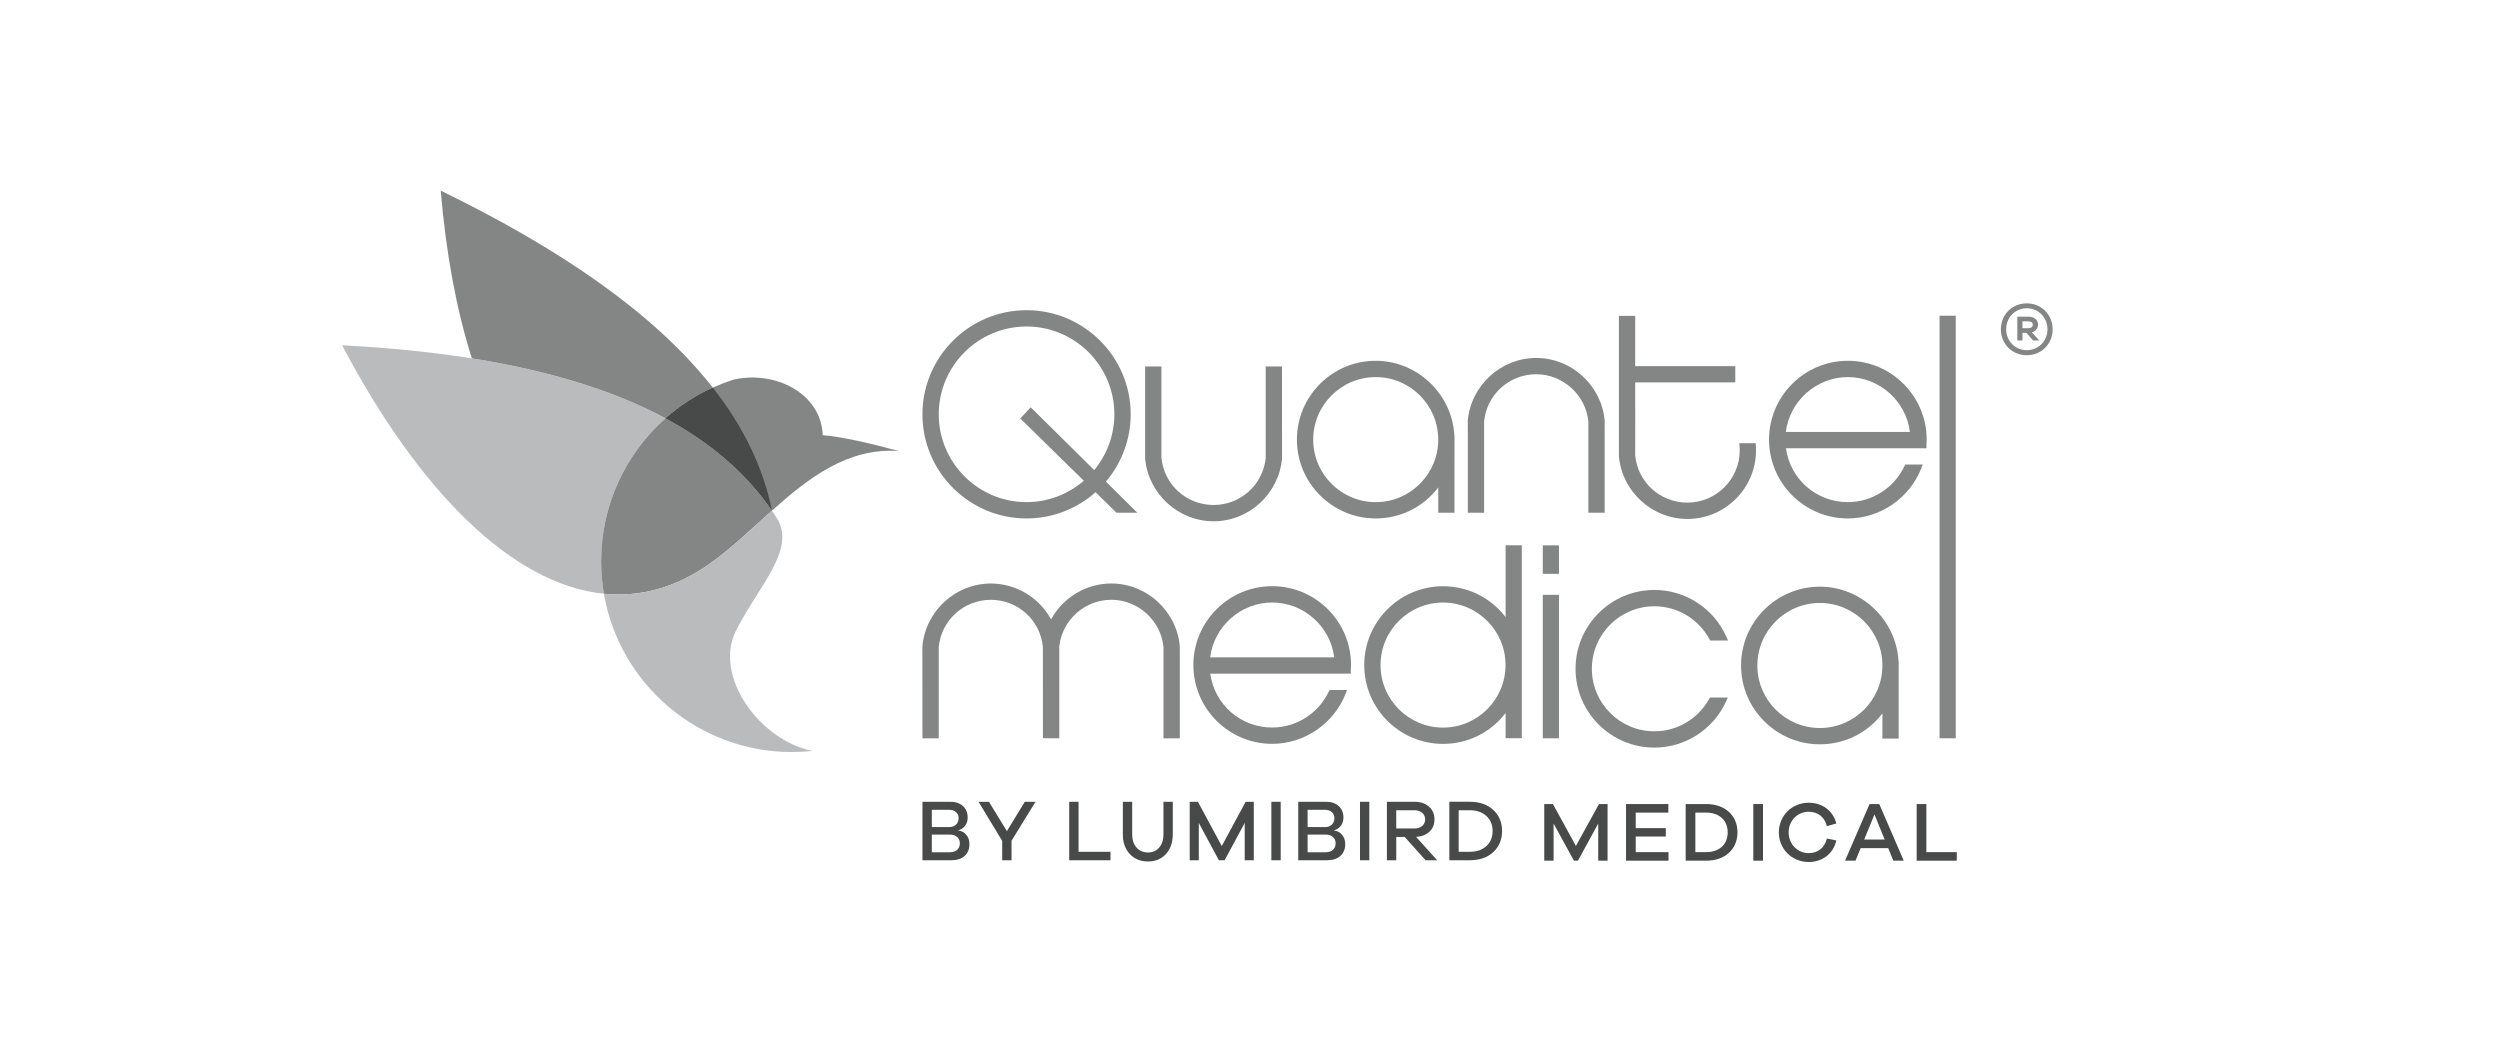 <?xml version="1.0" encoding="UTF-8"?> <svg xmlns="http://www.w3.org/2000/svg" id="Ebene_1" data-name="Ebene 1" width="190" height="80" viewBox="0 0 190 80"><defs><style> .cls-1, .cls-2, .cls-3, .cls-4, .cls-5, .cls-6 { stroke-width: 0px; } .cls-1, .cls-3, .cls-6 { fill-rule: evenodd; } .cls-1, .cls-5 { fill: #848585; } .cls-2, .cls-6 { fill: #484949; } .cls-3 { fill: #b9bbbc; } .cls-4 { fill: none; } </style></defs><rect class="cls-4" width="190" height="80"></rect><g><path class="cls-5" d="M156,25.031c0,1.141-.885,1.967-1.967,1.967-1.082,0-1.967-.826-1.967-1.967,0-1.151.885-1.977,1.967-1.977,1.082,0,1.967.826,1.967,1.977ZM155.607,25.031c0-.925-.708-1.603-1.574-1.603-.856,0-1.564.679-1.564,1.603,0,.905.708,1.583,1.564,1.583.866,0,1.574-.679,1.574-1.583ZM154.426,25.257l.561.62h-.472l-.511-.58h-.295v.58h-.393v-1.81h.836c.442,0,.737.236.737.6,0,.285-.177.502-.462.59ZM154.151,24.943c.207,0,.344-.108.344-.266s-.138-.256-.344-.256h-.443v.521h.443Z"></path><g><path class="cls-1" d="M58.668,38.808c2.807-2.508,5.746-4.78,9.616-4.535-1.987-.547-4.272-1.081-5.755-1.201-.131-3.252-3.732-4.948-6.818-4.21-1.936.628-3.671,1.638-5.131,2.93,3.385,1.821,6.118,4.133,8.088,7.016h0Z"></path><path class="cls-3" d="M45.687,42.654c0-4.25,1.851-8.17,4.894-10.863-6.222-3.347-14.646-5.033-24.58-5.551,5.799,11.017,12.905,18.182,19.896,18.884-.138-.803-.21-1.629-.21-2.471Z"></path><path class="cls-1" d="M50.58,31.791c-3.043,2.693-4.894,6.613-4.894,10.863,0,.842.072,1.668.21,2.471,2.72.273,5.424-.433,8.026-2.271,1.635-1.155,3.17-2.638,4.746-4.047-1.97-2.883-4.703-5.196-8.088-7.016h0Z"></path><path class="cls-3" d="M53.922,42.854c-2.602,1.838-5.306,2.544-8.026,2.271,1.173,6.832,7.125,12.03,14.291,12.03.521,0,1.041-.028,1.559-.084-4.067-.819-7.521-5.726-5.823-9.113,1.735-3.462,4.632-6.197,3.102-8.607-.116-.183-.236-.365-.358-.544-1.576,1.409-3.111,2.892-4.746,4.047Z"></path><path class="cls-1" d="M35.863,27.237c5.708.907,10.677,2.38,14.717,4.554,1.061-.939,2.268-1.73,3.592-2.332-.07-.089-.141-.179-.212-.268-4.423-5.51-11.521-10.349-20.465-14.703.398,4.75,1.193,9.055,2.368,12.749Z"></path><path class="cls-6" d="M54.172,29.459c-1.324.603-2.53,1.393-3.592,2.332,3.385,1.821,6.118,4.133,8.088,7.016-.668-3.322-2.208-6.429-4.496-9.349Z"></path></g><g><path class="cls-5" d="M104.554,39.402c1.886,0,3.623-.871,4.754-2.358v1.926h1.232l.002-5.485c.002-.024.004-.049.004-.074s-.001-.05-.004-.074l-.004-.264h-.007c-.178-3.134-2.821-5.654-5.976-5.654-3.303,0-5.99,2.688-5.99,5.991,0,3.303,2.687,5.991,5.99,5.991h0ZM104.554,28.659c2.621,0,4.752,2.132,4.752,4.752,0,2.62-2.132,4.752-4.752,4.752-2.619,0-4.751-2.132-4.751-4.752,0-2.62,2.132-4.752,4.751-4.752Z"></path><path class="cls-5" d="M140.438,27.42c-3.303,0-5.991,2.688-5.991,5.991,0,3.303,2.688,5.991,5.991,5.991,2.455,0,4.702-1.543,5.59-3.839l.098-.256h-1.331l-.051.108c-.781,1.669-2.472,2.747-4.307,2.747-2.395,0-4.384-1.746-4.706-4.095h10.681l-.001-.225c.011-.142.017-.287.017-.431,0-3.304-2.688-5.991-5.991-5.991h-0ZM140.438,28.659c2.392,0,4.424,1.815,4.715,4.169h-9.43c.292-2.354,2.325-4.169,4.715-4.169Z"></path><path class="cls-5" d="M92.231,39.618c2.692,0,4.978-2.099,5.205-4.796l-.005-6.971h-1.238v6.839l.001.116c-.209,2.036-1.912,3.572-3.962,3.572-2.067,0-3.771-1.551-3.962-3.591v-6.936h-1.24v6.104c-.006.144,0,.885.001.9.235,2.67,2.52,4.762,5.201,4.762h0Z"></path><path class="cls-5" d="M144.287,50.239c-.178-3.133-2.821-5.652-5.975-5.652-3.304,0-5.991,2.687-5.991,5.99s2.688,5.991,5.991,5.991c1.885,0,3.621-.868,4.752-2.349v1.917h1.234v-5.355l.004-.203-.007-.338h-.007ZM143.063,50.577c0,2.62-2.132,4.751-4.751,4.751-2.621,0-4.752-2.132-4.752-4.751s2.132-4.751,4.752-4.751c2.619,0,4.751,2.131,4.751,4.751h0Z"></path><path class="cls-5" d="M115.657,41.439h-1.231v5.465c-1.132-1.482-2.868-2.35-4.754-2.35-3.303,0-5.99,2.688-5.99,5.992,0,3.303,2.687,5.99,5.99,5.99,1.887,0,3.623-.868,4.754-2.35v1.917h1.231v-5.358c.002-.068.004-.134.004-.2,0-.07-.002-.139-.004-.2v-8.907h0ZM109.671,55.297c-2.619,0-4.751-2.131-4.751-4.751,0-2.62,2.132-4.752,4.751-4.752s4.75,2.132,4.75,4.752c0,2.62-2.131,4.751-4.75,4.751Z"></path><rect class="cls-5" x="117.251" y="45.207" width="1.23" height="10.904"></rect><rect class="cls-5" x="117.251" y="41.446" width="1.23" height="2.165"></rect><path class="cls-5" d="M125.734,46.077c1.75,0,3.354.96,4.185,2.505l.053.099h1.36l-.117-.264c-.959-2.175-3.111-3.58-5.482-3.58-3.304,0-5.992,2.688-5.992,5.992,0,3.303,2.688,5.99,5.992,5.99,2.351,0,4.495-1.389,5.463-3.539l.12-.265h-1.364l-.054.097c-.839,1.522-2.434,2.467-4.165,2.467-2.621,0-4.752-2.131-4.752-4.751s2.132-4.751,4.752-4.751Z"></path><rect class="cls-5" x="147.408" y="23.994" width="1.23" height="32.116"></rect><path class="cls-5" d="M120.716,38.97h1.24v-6.105c.006-.142,0-.885-.001-.9-.235-2.67-2.52-4.762-5.201-4.762-2.692,0-4.978,2.1-5.205,4.797,0,0,.004.744.004.889v6.081h1.24v-6.839l-.001-.115c.209-2.037,1.913-3.573,3.961-3.573,2.032,0,3.773,1.585,3.962,3.592v6.936h0Z"></path><path class="cls-5" d="M133.445,33.856l-.013-.173h-1.248l.018.205c.01.108.018.218.018.33,0,2.195-1.786,3.981-3.982,3.981-2.058,0-3.761-1.545-3.962-3.574l.003-3.634-.003.002v-1.929h7.607v-1.239h-7.607v-3.818h-1.24v9.764c-.002.123-.003.521-.001.755l.001.152c.234,2.671,2.519,4.763,5.201,4.763,2.879,0,5.222-2.343,5.222-5.222,0-.121-.005-.243-.015-.362h0Z"></path><path class="cls-5" d="M96.687,44.55c-3.304,0-5.991,2.688-5.991,5.992,0,3.303,2.688,5.99,5.991,5.99,2.457,0,4.703-1.542,5.59-3.838l.098-.256h-1.331l-.051.108c-.781,1.668-2.472,2.746-4.306,2.746-2.396,0-4.384-1.746-4.707-4.095h10.681l-.001-.227c.01-.141.018-.284.018-.429,0-3.304-2.688-5.992-5.991-5.992h-0ZM96.687,45.791c2.39,0,4.422,1.814,4.714,4.167h-9.428c.291-2.352,2.323-4.167,4.714-4.167Z"></path><path class="cls-5" d="M89.663,49.107c-.234-2.67-2.519-4.762-5.202-4.762-1.91,0-3.668,1.058-4.579,2.726-.912-1.666-2.669-2.724-4.577-2.724-2.691,0-4.977,2.099-5.205,4.795l.005,6.97h1.24v-6.839l-.001-.115c.209-2.036,1.913-3.572,3.961-3.572,2.041,0,3.741,1.531,3.953,3.553l.005,6.783.004.181,1.239.009-.001-6.979.01-.076c.253-1.98,1.95-3.473,3.947-3.473,2.033,0,3.775,1.585,3.963,3.592v6.935h1.24v-6.105c.004-.143-.001-.883-.001-.883l-.001-.015h0Z"></path><path class="cls-5" d="M78.019,39.402c1.93,0,3.787-.705,5.244-1.993l1.593,1.561h1.586l-2.393-2.367c1.215-1.43,1.883-3.24,1.883-5.115,0-4.364-3.55-7.914-7.913-7.914-4.364,0-7.914,3.55-7.914,7.914s3.551,7.914,7.914,7.914ZM78.019,24.814c3.679,0,6.673,2.994,6.673,6.674,0,1.544-.542,3.041-1.531,4.238l-4.826-4.772-.794.849,4.829,4.731c-1.216,1.051-2.754,1.628-4.351,1.628-3.681,0-6.674-2.994-6.674-6.674s2.994-6.674,6.674-6.674Z"></path></g><g><g><path class="cls-2" d="M72.842,63.118c.23.027.427.133.59.318.164.186.245.427.245.723,0,.371-.121.668-.362.889-.241.221-.589.332-1.045.332h-2.163v-4.445h2.116c.402,0,.723.109.962.328.239.219.358.51.358.872,0,.261-.072.478-.216.65-.144.172-.306.274-.488.305v.027h0ZM70.818,62.859h1.327c.212,0,.384-.063.514-.189.13-.126.196-.291.196-.494,0-.186-.065-.337-.196-.454-.13-.117-.3-.176-.507-.176h-1.333v1.313ZM72.198,64.77c.234,0,.418-.062.551-.186.133-.124.199-.287.199-.491,0-.199-.067-.359-.202-.481-.135-.122-.311-.182-.527-.182h-1.4v1.34h1.38,0Z"></path><path class="cls-2" d="M76.876,65.38h-.71v-1.473l-1.798-2.972h.789l1.367,2.229,1.36-2.229h.816l-1.824,2.959v1.486h0Z"></path></g><g><path class="cls-2" d="M84.398,65.38h-3.138v-4.445h.71v3.801h2.428v.643Z"></path><path class="cls-2" d="M89.13,63.416c0,.615-.173,1.111-.517,1.489-.345.378-.798.567-1.36.567-.575,0-1.038-.189-1.39-.567-.352-.378-.527-.875-.527-1.489v-2.481h.71v2.481c0,.416.111.749.332.998.221.25.513.375.876.375.349,0,.631-.126.846-.378.215-.252.322-.584.322-.995v-2.481h.71v2.481h0Z"></path><path class="cls-2" d="M95.288,65.38h-.69v-2.839l-1.526,2.839h-.438l-1.526-2.839v2.839h-.69v-4.445h.624l1.811,3.363,1.818-3.363h.617v4.445Z"></path><path class="cls-2" d="M96.623,65.38v-4.445h.71v4.445h-.71Z"></path><path class="cls-2" d="M101.401,63.118c.23.027.427.133.59.318.164.186.245.427.245.723,0,.371-.121.668-.362.889-.241.221-.589.332-1.045.332h-2.163v-4.445h2.116c.402,0,.723.109.962.328.239.219.358.51.358.872,0,.261-.072.478-.216.65-.144.172-.306.274-.488.305v.027h0ZM99.377,62.859h1.327c.212,0,.384-.063.514-.189.13-.126.196-.291.196-.494,0-.186-.065-.337-.196-.454-.13-.117-.3-.176-.507-.176h-1.333v1.313ZM100.757,64.77c.234,0,.418-.062.551-.186.133-.124.199-.287.199-.491,0-.199-.067-.359-.202-.481-.135-.122-.311-.182-.527-.182h-1.4v1.34h1.38,0Z"></path><path class="cls-2" d="M103.359,65.38v-4.445h.71v4.445h-.71Z"></path><path class="cls-2" d="M108.343,65.38l-1.585-1.771h-.643v1.771h-.71v-4.445h2.09c.456,0,.824.123,1.104.368.281.245.421.569.421.972,0,.38-.127.691-.381.932-.254.241-.594.373-1.018.395l1.605,1.778h-.882ZM107.494,62.965c.243,0,.44-.063.59-.189s.226-.293.226-.501c0-.208-.075-.376-.226-.504s-.347-.192-.59-.192h-1.38v1.386h1.38Z"></path><path class="cls-2" d="M111.701,60.935c.747,0,1.343.207,1.788.62s.667.947.667,1.602c0,.654-.222,1.189-.667,1.602s-1.04.62-1.788.62h-1.552v-4.445h1.552ZM111.701,64.736c.531,0,.953-.146,1.267-.438.314-.292.471-.672.471-1.141,0-.469-.157-.849-.471-1.141-.314-.292-.736-.438-1.267-.438h-.842v3.158h.842Z"></path></g><g><polygon class="cls-2" points="121.523 61.108 119.769 64.293 118.022 61.108 117.363 61.108 117.363 65.412 118.073 65.412 118.073 62.592 119.619 65.412 119.925 65.412 121.465 62.59 121.465 65.412 122.175 65.412 122.175 61.108 121.523 61.108"></polygon><polygon class="cls-2" points="123.578 61.108 123.578 65.412 126.807 65.412 126.807 64.762 124.316 64.762 124.316 63.575 126.601 63.575 126.601 62.938 124.316 62.938 124.316 61.758 126.794 61.758 126.794 61.108 123.578 61.108"></polygon><path class="cls-2" d="M129.676,64.762h-.828v-3.004h.828c.99,0,1.629.59,1.629,1.502s-.639,1.502-1.629,1.502M129.676,61.107h-1.565v4.305h1.565c1.419,0,2.373-.865,2.373-2.152,0-1.288-.954-2.153-2.373-2.153"></path><rect class="cls-2" x="133.251" y="61.107" width=".737" height="4.305"></rect><path class="cls-2" d="M138.843,62.786l.718-.201c-.239-.961-1.056-1.577-2.104-1.577-1.271,0-2.266.99-2.266,2.253s.995,2.252,2.266,2.252c1.059,0,1.876-.639,2.104-1.638l-.716-.146c-.18.706-.682,1.108-1.387,1.108-.854,0-1.522-.693-1.522-1.576,0-.88.669-1.569,1.522-1.569.703,0,1.203.398,1.386,1.095"></path><path class="cls-2" d="M142.459,61.898l.775,1.909h-1.557l.783-1.909ZM142.087,61.107l-1.864,4.305h.795l.394-.955h2.092l.388.955h.794l-1.863-4.305h-.736Z"></path><polygon class="cls-2" points="145.667 61.108 145.667 65.412 148.716 65.412 148.716 64.762 146.404 64.762 146.404 61.108 145.667 61.108"></polygon></g></g></g></svg> 